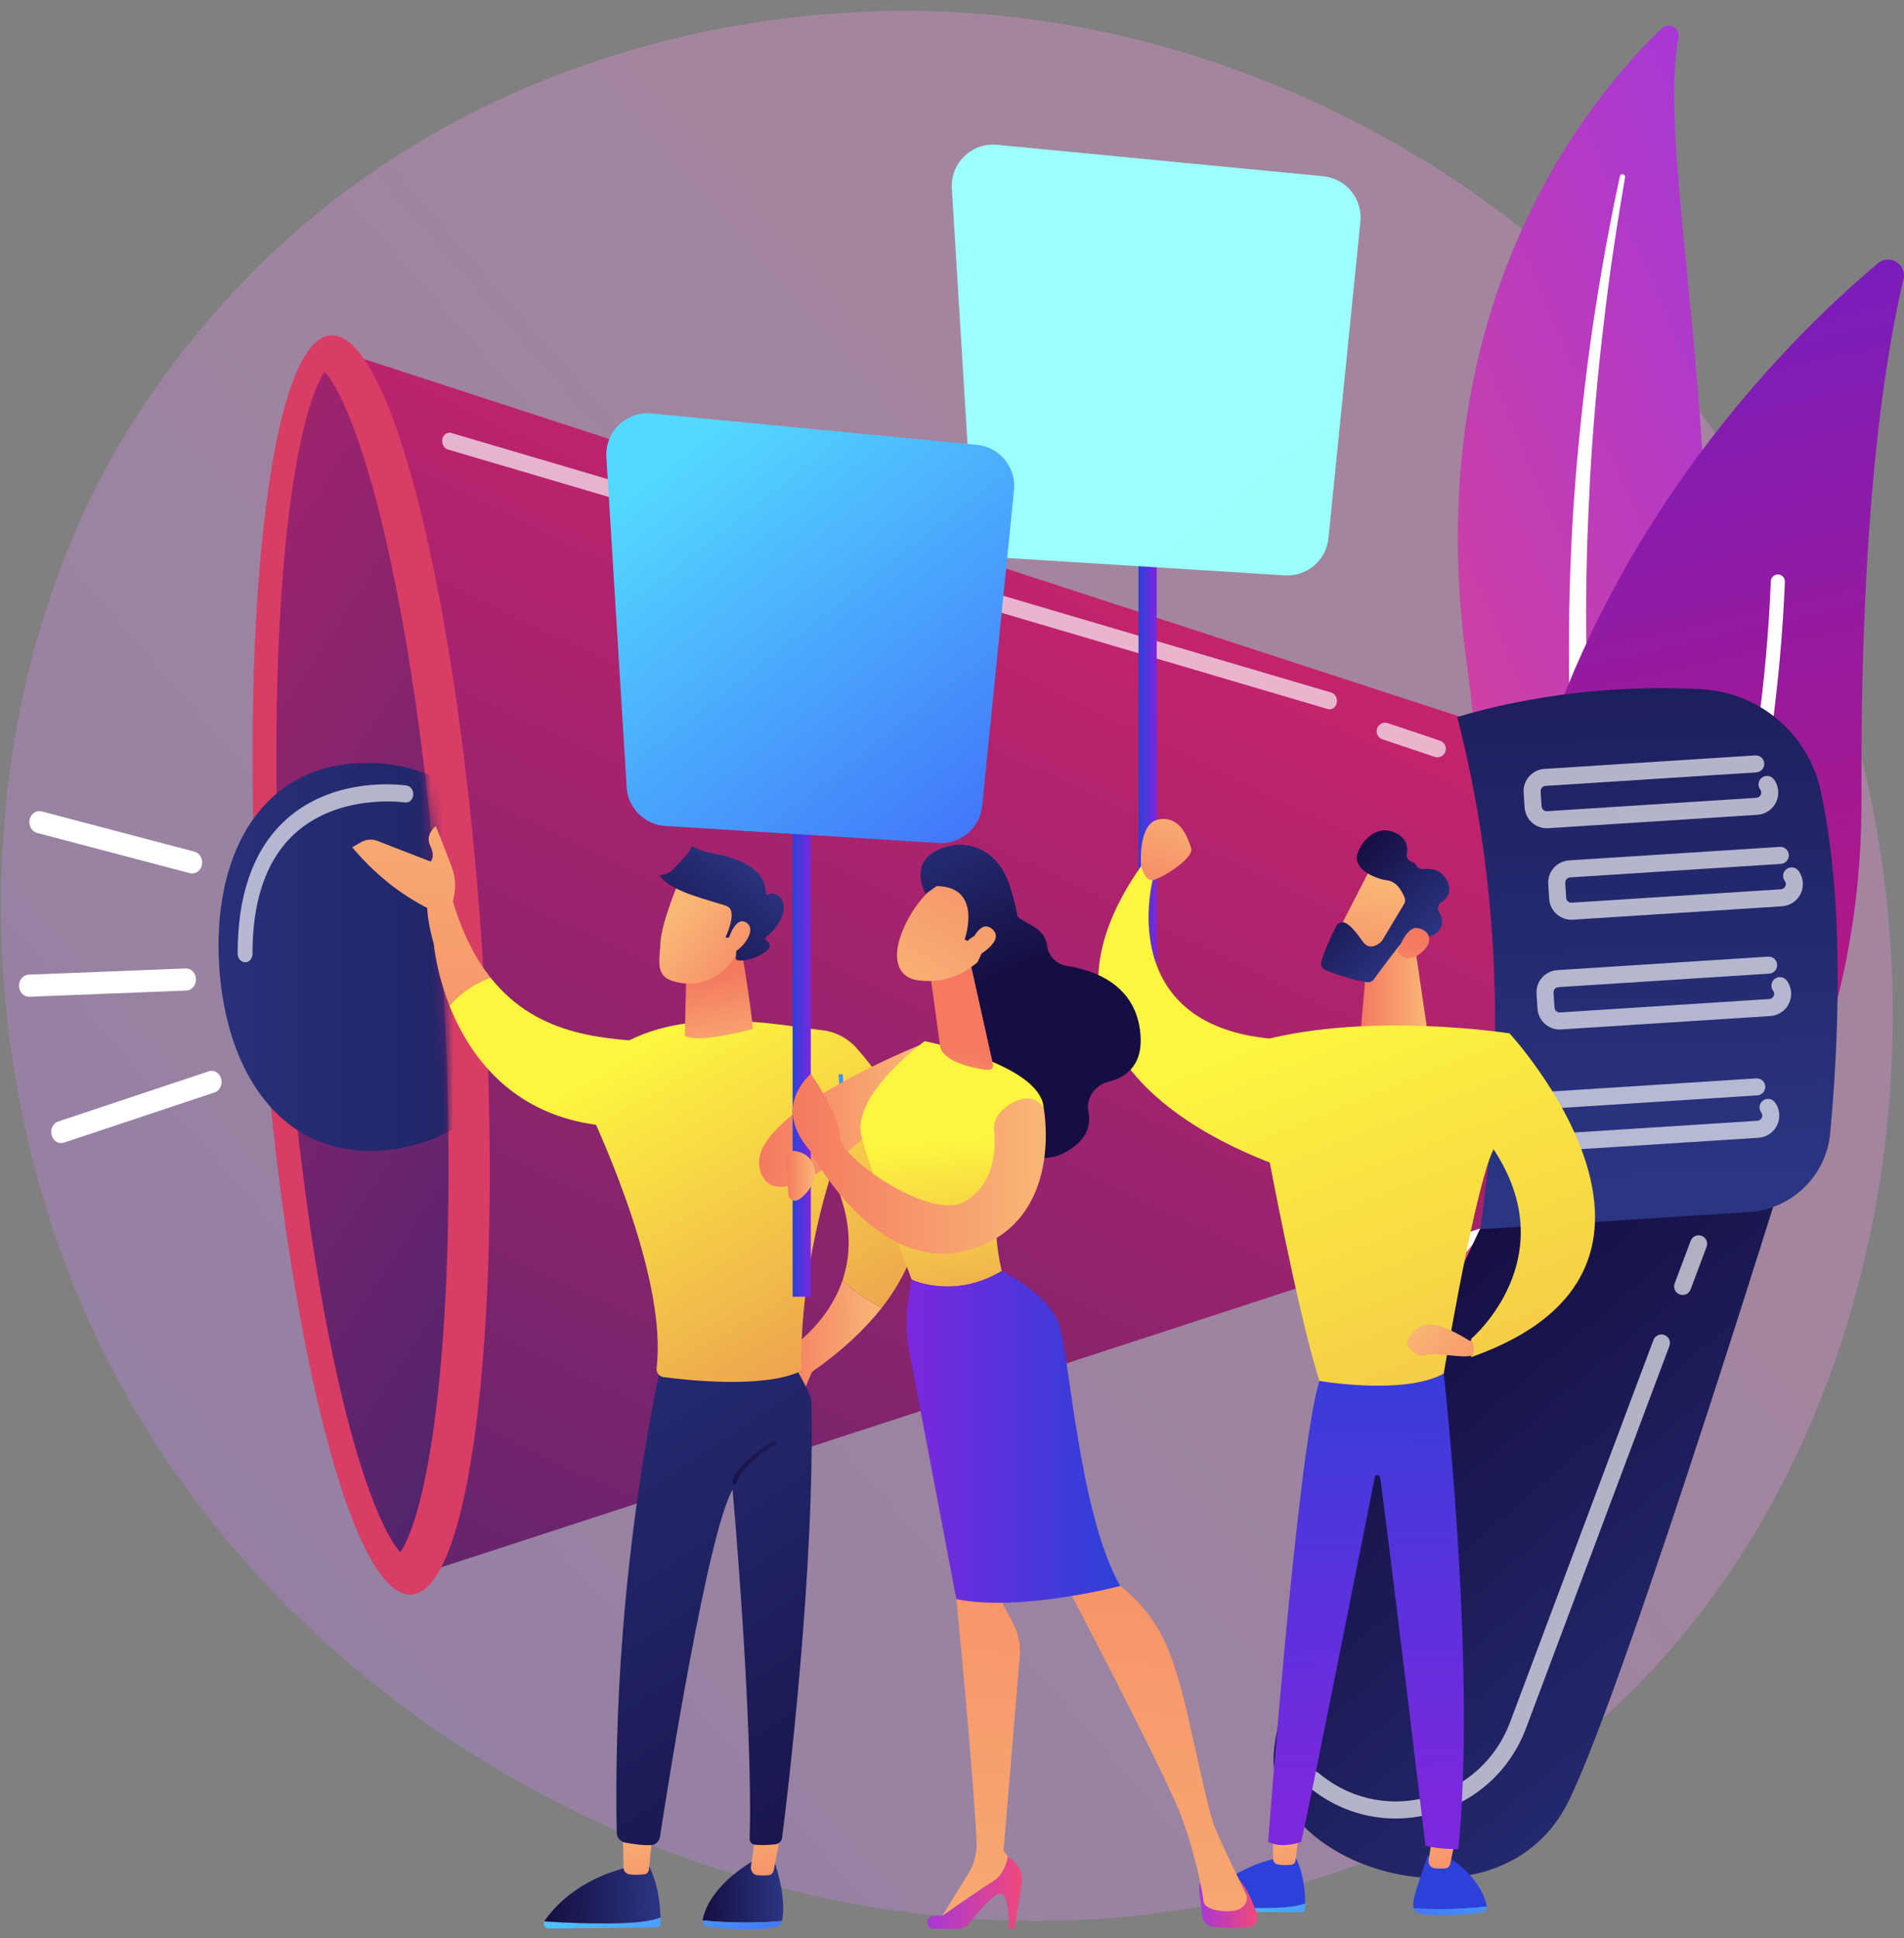 <svg xmlns="http://www.w3.org/2000/svg" width="170" height="173" viewBox="0 0 170 173" fill="none"><rect x="0" y="0" width="170" height="173" fill="#808080" stroke="none"/><path opacity="0.3" d="M7.164 116.157C23.552 154.745 67.206 176.362 105.063 170.531C111.223 169.582 128.111 166.755 143.063 153.421C171.847 127.752 178.002 76.924 154.783 41.104C137.884 15.034 107.591 0.255 78.806 0.994C72.606 1.153 48.843 2.135 27.961 19.354C24.893 21.883 18.128 27.893 12.031 37.428C-2.286 59.817 -3.516 91.01 7.164 116.157Z" fill="url(#paint0_linear_586_4288)"></path><path d="M149.867 3.345C150.031 2.489 148.987 1.933 148.359 2.536C141.975 8.663 126.675 26.97 130.881 58.625C136.159 98.341 128.033 112.942 117.817 121.906C117.817 121.906 131.933 117.589 140.683 102.768C162.166 66.377 146.952 18.562 149.867 3.345Z" fill="url(#paint1_linear_586_4288)"></path><path d="M145.093 15.82C144.334 20.256 143.663 24.705 143.156 29.172C142.626 33.635 142.23 38.112 141.975 42.596C141.738 47.08 141.584 51.567 141.621 56.055C141.638 60.542 141.848 65.024 142.075 69.523C142.276 74.02 142.504 78.55 142.269 83.117C142.039 87.675 141.261 92.278 139.665 96.603C139.266 97.68 138.846 98.755 138.367 99.795C137.906 100.843 137.399 101.872 136.874 102.891C135.814 104.924 134.617 106.89 133.279 108.759C130.594 112.49 127.343 115.809 123.752 118.627C123.374 118.924 122.827 118.858 122.53 118.48C122.239 118.109 122.297 117.575 122.657 117.275L122.66 117.273C123.514 116.562 124.359 115.843 125.169 115.089C125.58 114.718 125.973 114.33 126.374 113.95C126.76 113.554 127.162 113.174 127.535 112.767C129.055 111.165 130.461 109.459 131.734 107.657C134.295 104.07 136.333 100.081 137.865 95.952C138.608 93.879 139.197 91.754 139.62 89.591C140.042 87.428 140.298 85.229 140.428 83.013C140.69 78.58 140.501 74.095 140.333 69.596C140.17 65.096 140.037 60.573 140.09 56.051C140.111 53.791 140.172 51.531 140.274 49.273C140.318 48.144 140.384 47.016 140.449 45.888C140.523 44.761 140.605 43.634 140.695 42.508C141.065 38.005 141.572 33.515 142.22 29.048C142.89 24.583 143.677 20.138 144.635 15.731C144.663 15.605 144.787 15.525 144.913 15.553C145.035 15.579 145.114 15.698 145.093 15.82Z" fill="white"></path><path d="M138.029 123.851C138.501 125.386 140.387 125.94 141.627 124.92C148.47 119.294 166.381 101.638 166.208 71.056C166.063 45.231 168.438 31.213 169.957 24.924C170.279 23.595 168.715 22.628 167.667 23.507C156.102 33.206 120.925 68.244 138.029 123.851Z" fill="url(#paint2_linear_586_4288)"></path><path d="M140.199 123.97C140.231 123.994 140.266 124.015 140.303 124.032C140.616 124.18 140.99 124.047 141.138 123.734C141.306 123.379 157.944 87.85 159.363 51.932C159.377 51.587 159.108 51.295 158.762 51.281C158.416 51.267 158.124 51.537 158.11 51.883C156.701 87.539 140.172 122.845 140.005 123.198C139.874 123.473 139.962 123.796 140.199 123.97Z" fill="white"></path><path d="M160.887 99.481C160.887 99.481 145.304 150.138 140.039 160.806C133.927 173.189 113.354 166.866 113.713 156.808C114.072 146.749 134.891 103.934 134.891 103.934L160.887 99.481Z" fill="url(#paint3_linear_586_4288)"></path><path d="M133.655 65.052L29.709 31.137L37.782 140.426L139.149 107.378L133.655 65.052Z" fill="url(#paint4_linear_586_4288)"></path><path d="M23.18 86.777C25.169 117.815 31.24 142.691 36.74 142.339C42.239 141.986 45.085 116.539 43.096 85.501C41.107 54.463 35.036 29.587 29.537 29.94C24.037 30.292 21.191 55.739 23.18 86.777Z" fill="url(#paint5_linear_586_4288)"></path><path d="M35.738 138.544C36.57 137.434 38.271 133.247 39.279 122.64C40.253 112.388 40.304 99.169 39.423 85.418C38.542 71.667 36.803 58.562 34.529 48.519C32.175 38.127 29.954 34.192 28.986 33.197C28.154 34.307 26.453 38.494 25.445 49.101C24.471 59.353 24.42 72.572 25.301 86.323C26.183 100.074 27.921 113.179 30.196 123.222C32.549 133.614 34.77 137.549 35.738 138.544Z" fill="url(#paint6_linear_586_4288)"></path><mask id="mask0_586_4288" style="mask-type:luminance" maskUnits="userSpaceOnUse" x="13" y="33" width="28" height="106"><path d="M35.738 138.544C36.57 137.434 38.271 133.247 39.279 122.64C40.253 112.388 40.304 99.169 39.423 85.418C38.542 71.667 36.803 58.562 34.529 48.519C32.175 38.127 29.954 34.192 28.986 33.197C28.154 34.307 26.453 38.494 25.445 49.101C24.471 59.353 12.495 73.336 13.377 87.087C14.258 100.839 27.921 113.179 30.196 123.222C32.549 133.614 34.77 137.549 35.738 138.544Z" fill="white"></path></mask><g mask="url(#mask0_586_4288)"><path d="M19.573 86.27C20.185 95.819 25.154 103.273 34.008 102.705C42.861 102.138 49.543 93.937 48.931 84.388C48.319 74.839 40.645 67.558 31.792 68.126C22.938 68.693 18.961 76.721 19.573 86.27Z" fill="url(#paint7_linear_586_4288)"></path></g><path d="M151.888 61.523C146.364 61.238 138.487 61.513 130.111 64.004C133.849 78.455 134.404 93.731 132.177 109.728L156.153 108.192C159.976 107.947 163.058 104.961 163.412 101.147C164.122 93.502 164.767 80.687 162.555 70.57C161.445 65.493 157.078 61.791 151.888 61.523Z" fill="url(#paint8_linear_586_4288)"></path><path opacity="0.66" d="M138.234 73.929L156.914 72.732C157.641 72.685 158.283 72.246 158.589 71.585C158.896 70.925 158.816 70.151 158.382 69.566C158.133 69.229 157.656 69.16 157.318 69.409C156.981 69.659 156.911 70.135 157.161 70.473C157.31 70.673 157.244 70.871 157.21 70.946C157.175 71.021 157.067 71.198 156.817 71.214L138.137 72.412C137.88 72.428 137.659 72.233 137.642 71.977L137.557 70.648C137.54 70.392 137.736 70.17 137.992 70.153L156.811 68.947C157.23 68.921 157.548 68.559 157.521 68.14C157.494 67.721 157.133 67.403 156.714 67.43L137.895 68.636C136.802 68.706 135.969 69.652 136.039 70.745L136.124 72.074C136.195 73.167 137.141 73.999 138.234 73.929Z" fill="white"></path><path opacity="0.66" d="M140.43 82.095L159.11 80.898C159.837 80.852 160.479 80.412 160.785 79.752C161.091 79.091 161.013 78.318 160.579 77.733C160.328 77.395 159.852 77.325 159.515 77.575C159.177 77.825 159.107 78.302 159.357 78.639C159.506 78.839 159.441 79.037 159.406 79.112C159.371 79.187 159.263 79.365 159.013 79.38L140.333 80.578C140.076 80.594 139.855 80.399 139.838 80.143L139.753 78.814C139.737 78.558 139.932 78.336 140.188 78.319L159.007 77.113C159.426 77.087 159.744 76.725 159.717 76.306C159.69 75.887 159.329 75.569 158.91 75.596L140.091 76.802C138.998 76.872 138.165 77.818 138.235 78.911L138.321 80.24C138.391 81.333 139.337 82.165 140.43 82.095Z" fill="white"></path><path opacity="0.66" d="M118.756 63.315C119.035 63.297 119.282 63.074 119.351 62.746C119.435 62.339 119.216 61.925 118.861 61.82L40.295 38.649C39.939 38.543 39.582 38.789 39.497 39.195C39.412 39.602 39.632 40.016 39.987 40.121L118.553 63.292C118.621 63.312 118.69 63.319 118.756 63.315Z" fill="white"></path><path opacity="0.66" d="M128.382 67.597C128.682 67.578 128.954 67.382 129.055 67.08C129.189 66.682 128.974 66.251 128.576 66.118L123.914 64.552C123.516 64.417 123.084 64.633 122.951 65.031C122.817 65.428 123.032 65.86 123.43 65.993L128.092 67.559C128.188 67.592 128.287 67.603 128.382 67.597Z" fill="white"></path><path opacity="0.66" d="M139.385 91.892L158.065 90.695C158.792 90.648 159.433 90.209 159.74 89.549C160.046 88.888 159.967 88.114 159.534 87.529C159.283 87.191 158.806 87.121 158.47 87.371C158.132 87.621 158.062 88.097 158.312 88.435C158.461 88.635 158.395 88.833 158.36 88.908C158.326 88.984 158.217 89.161 157.968 89.177L139.288 90.374C139.031 90.391 138.809 90.195 138.793 89.939L138.708 88.61C138.691 88.354 138.887 88.132 139.143 88.116L157.962 86.91C158.381 86.883 158.699 86.521 158.672 86.102C158.645 85.683 158.284 85.365 157.865 85.392L139.046 86.598C137.952 86.668 137.12 87.615 137.19 88.707L137.275 90.036C137.345 91.129 138.292 91.962 139.385 91.892Z" fill="white"></path><path opacity="0.66" d="M138.325 102.759L157.006 101.562C157.733 101.515 158.374 101.075 158.681 100.415C158.987 99.754 158.908 98.981 158.474 98.396C158.224 98.058 157.748 97.988 157.411 98.238C157.073 98.488 157.003 98.964 157.253 99.302C157.401 99.502 157.336 99.7 157.301 99.775C157.266 99.851 157.158 100.028 156.909 100.044L138.228 101.241C137.972 101.258 137.75 101.062 137.734 100.807L137.649 99.477C137.632 99.221 137.827 98.999 138.083 98.983L156.903 97.777C157.322 97.75 157.64 97.388 157.613 96.969C157.586 96.551 157.224 96.233 156.806 96.259L137.986 97.465C136.893 97.535 136.061 98.482 136.131 99.575L136.216 100.904C136.286 101.996 137.232 102.829 138.325 102.759Z" fill="white"></path><path opacity="0.66" d="M125.387 162.302C126.268 162.245 127.152 162.093 128.028 161.843C131.859 160.747 134.858 157.983 136.256 154.258L149.055 120.145C149.203 119.752 149.004 119.314 148.61 119.166C148.218 119.019 147.779 119.217 147.631 119.611L134.831 153.724C133.605 156.993 130.973 159.419 127.61 160.381C124.307 161.324 120.861 160.676 118.157 158.6C118.009 158.486 117.862 158.37 117.713 158.251C117.386 157.987 116.908 158.04 116.644 158.367C116.381 158.694 116.433 159.173 116.76 159.436C116.918 159.563 117.075 159.686 117.232 159.806C119.604 161.628 122.475 162.489 125.387 162.302Z" fill="white"></path><path opacity="0.66" d="M150.284 115.593C150.573 115.574 150.839 115.39 150.947 115.101L152.375 111.295C152.523 110.902 152.323 110.463 151.93 110.316C151.538 110.168 151.098 110.368 150.951 110.761L149.523 114.567C149.376 114.96 149.575 115.398 149.969 115.546C150.072 115.585 150.179 115.599 150.284 115.593Z" fill="white"></path><path opacity="0.66" d="M21.932 85.898C22.274 85.876 22.545 85.552 22.544 85.151C22.533 80.542 23.69 77.035 25.983 74.729C29.957 70.733 36.102 71.619 36.164 71.63C36.527 71.684 36.855 71.394 36.897 70.978C36.939 70.562 36.68 70.179 36.318 70.123C36.042 70.081 29.534 69.128 25.109 73.57C22.517 76.172 21.209 80.061 21.221 85.128C21.221 85.547 21.518 85.893 21.884 85.899C21.9 85.9 21.916 85.899 21.932 85.898Z" fill="white"></path><path d="M101.65 47.672H103.278V91.952H101.65V47.672Z" fill="url(#paint9_linear_586_4288)"></path><path d="M121.464 19.782L118.612 48.042C118.413 50.017 116.688 51.482 114.707 51.358L90.255 49.83C88.395 49.713 86.913 48.23 86.799 46.37L84.985 16.828C84.846 14.561 86.766 12.707 89.026 12.925L118.144 15.734C120.181 15.931 121.669 17.746 121.464 19.782Z" fill="url(#paint10_linear_586_4288)"></path><path d="M132.739 170.181C132.74 170.132 132.736 170.082 132.724 170.031C131.977 167.07 128.923 165.553 128.923 165.553L127.454 165.668C126.61 168.278 126.065 169.552 126.201 170.264C126.205 170.284 126.211 170.303 126.216 170.323C127.428 170.431 129.922 170.502 132.739 170.181Z" fill="url(#paint11_linear_586_4288)"></path><path d="M126.216 170.323C126.281 170.561 126.457 170.746 126.682 170.794C128.406 171.156 131.145 170.864 132.296 170.714C132.549 170.681 132.735 170.446 132.739 170.181C129.922 170.502 127.428 170.431 126.216 170.323Z" fill="url(#paint12_linear_586_4288)"></path><path d="M130.132 163.267L129.489 166.363C129.442 166.59 129.268 166.76 129.057 166.78C128.798 166.804 128.43 166.818 128.06 166.764C127.728 166.715 127.497 166.378 127.556 166.016L128.003 163.267H130.132Z" fill="url(#paint13_linear_586_4288)"></path><path d="M113.735 170.298C115.304 170.254 116.115 170.069 116.535 169.897C116.536 170.053 116.535 170.212 116.53 170.377C116.524 170.552 116.394 170.693 116.234 170.692L107.62 170.636C107.346 170.634 107.185 170.315 107.304 170.063C108.433 170.157 111.31 170.365 113.735 170.298Z" fill="url(#paint14_linear_586_4288)"></path><path d="M107.304 170.064C107.315 170.042 107.324 170.019 107.338 169.999C108.099 168.936 110.036 166.819 113.865 165.901L115.701 165.843C115.701 165.843 116.519 167.265 116.535 169.898C116.115 170.069 115.304 170.254 113.735 170.298C111.31 170.366 108.434 170.157 107.304 170.064Z" fill="url(#paint15_linear_586_4288)"></path><path d="M116.042 163.06C116.022 163.197 115.77 165.278 115.673 166.085C115.649 166.276 115.511 166.424 115.335 166.446C115.023 166.483 114.517 166.517 114.074 166.426C113.835 166.377 113.662 166.148 113.662 165.881V162.615L116.042 163.06Z" fill="url(#paint16_linear_586_4288)"></path><path d="M128.905 122.613C128.905 122.613 131.844 148.736 130.211 165.064C130.211 165.064 128.252 165.064 127.273 164.737C127.273 164.737 124.219 139.195 123.231 131.886C123.193 131.61 122.8 131.598 122.746 131.871C121.527 138.02 116.739 162.133 116.17 164.411C116.17 164.411 114.537 165.064 113.231 164.411C113.231 164.411 115.843 129.47 117.803 123.266L128.905 122.613Z" fill="url(#paint17_linear_586_4288)"></path><path d="M126.163 83.321L127.399 91.681C127.399 91.681 123.946 93.267 121.527 91.613L122.048 85.713L126.163 83.321Z" fill="url(#paint18_linear_586_4288)"></path><path d="M122.552 77.178C122.468 77.257 119.027 84.015 119.027 84.015L122.928 85.898L127.141 79.977C127.141 79.977 123.95 75.862 122.552 77.178Z" fill="url(#paint19_linear_586_4288)"></path><path d="M125.415 80.141C125.485 80.321 125.468 80.522 125.368 80.688L123.423 83.931C123.393 83.98 123.358 84.024 123.316 84.063C123.085 84.279 122.292 84.906 121.68 84.052C121.158 83.325 120.668 82.663 120.143 82.391C119.837 82.231 119.459 82.358 119.304 82.667C118.983 83.302 118.363 84.597 117.972 85.825C117.875 86.133 118.034 86.463 118.333 86.584C119.123 86.904 120.684 87.483 122.069 87.674C122.296 87.706 122.522 87.61 122.657 87.424C123.253 86.608 124.933 84.326 125.506 83.755C126.039 83.225 127.022 83.425 127.464 83.552C127.633 83.6 127.812 83.577 127.961 83.487C128.411 83.216 129.195 82.542 128.478 81.401C128.299 81.117 128.39 80.739 128.67 80.555C129.172 80.225 129.716 79.605 129.198 78.602C128.673 77.587 127.735 77.495 127.096 77.573C126.814 77.608 126.527 77.46 126.418 77.196C126.37 77.079 126.275 76.98 126.097 76.944C125.763 76.876 125.543 76.57 125.609 76.234C125.721 75.66 125.636 74.913 124.719 74.409C123.036 73.483 121.562 74.991 121.187 76.264C120.812 77.537 122.694 78.436 123.877 78.586C124.747 78.696 125.223 79.645 125.415 80.141Z" fill="url(#paint20_linear_586_4288)"></path><path d="M124.775 84.946C124.775 84.946 125.523 82.756 126.481 82.837C127.439 82.917 128.193 83.871 127.006 84.944C125.529 86.278 124.775 84.946 124.775 84.946Z" fill="url(#paint21_linear_586_4288)"></path><path d="M134.783 92.244C134.783 92.244 122.374 90.285 112.578 92.897L113.231 103.02C113.231 103.02 115.843 117.061 117.803 123.266C117.803 123.266 125.313 124.572 128.905 122.613C128.905 122.613 131.844 104.979 133.477 102.367C133.477 102.367 135.11 95.509 134.783 92.244Z" fill="url(#paint22_linear_586_4288)"></path><path d="M134.783 92.244C134.783 92.244 154.049 113.143 131.354 121.143V119.51C131.354 119.51 139.844 112.326 133.314 102.53C133.314 102.53 134.13 93.223 134.783 92.244Z" fill="url(#paint23_linear_586_4288)"></path><path d="M116.246 104.746C116.246 104.746 87.9 97.031 101.975 77.188L102.927 78.536C102.927 78.536 99.468 91.444 113.516 92.721C113.516 92.721 116.372 102.636 116.246 104.746Z" fill="url(#paint24_linear_586_4288)"></path><path d="M101.879 77.29C101.879 77.29 101.56 73.459 103.475 73.139C105.391 72.82 106.029 74.736 106.348 75.694C106.668 76.651 103.475 78.567 102.837 78.567C102.198 78.567 101.879 77.29 101.879 77.29Z" fill="url(#paint25_linear_586_4288)"></path><path d="M131.191 119.673C131.191 119.673 128.252 117.714 126.946 118.367C125.64 119.02 125.64 120 125.64 120C125.64 120 126.293 121.306 127.273 120.979C128.252 120.653 130.538 121.306 131.518 120.979C131.518 120.979 131.844 119.673 131.191 119.673Z" fill="url(#paint26_linear_586_4288)"></path><path d="M75.23 114.267C76.232 115.303 77.698 116.188 78.728 116.739C77.234 118.648 75.201 120.569 72.499 122.46L71.745 124.227L69.192 121.266C69.192 121.266 73.65 118.957 75.23 114.267Z" fill="url(#paint27_linear_586_4288)"></path><path d="M62.742 171.422C62.74 171.369 62.743 171.314 62.756 171.259C63.515 168.03 67.51 165.961 67.51 165.961L69.108 166.061C70.071 168.881 69.981 170.622 69.846 171.398C69.842 171.42 69.836 171.441 69.831 171.462C68.516 171.601 65.808 171.721 62.742 171.422Z" fill="url(#paint28_linear_586_4288)"></path><path d="M69.831 171.462C69.764 171.722 69.576 171.926 69.332 171.982C67.466 172.406 64.485 172.137 63.233 171.993C62.957 171.962 62.751 171.71 62.742 171.422C65.808 171.721 68.516 171.601 69.831 171.462Z" fill="url(#paint29_linear_586_4288)"></path><path d="M69.711 163.674L69.087 166.938C69.041 167.177 68.861 167.359 68.64 167.383C68.369 167.413 67.982 167.434 67.592 167.383C67.243 167.338 66.994 166.987 67.05 166.606L67.473 163.71L69.711 163.674Z" fill="url(#paint30_linear_586_4288)"></path><path d="M55.833 171.654C57.595 171.577 58.503 171.354 58.971 171.154C58.975 171.329 58.977 171.508 58.974 171.693C58.971 171.89 58.828 172.05 58.648 172.052L48.971 172.145C48.662 172.148 48.475 171.793 48.605 171.508C49.875 171.592 53.11 171.775 55.833 171.654Z" fill="url(#paint31_linear_586_4288)"></path><path d="M48.605 171.508C48.616 171.483 48.626 171.458 48.642 171.435C49.477 170.227 51.615 167.814 55.9 166.714L57.962 166.615C57.962 166.615 58.906 168.197 58.971 171.155C58.503 171.355 57.595 171.577 55.833 171.655C53.11 171.775 49.875 171.593 48.605 171.508Z" fill="url(#paint32_linear_586_4288)"></path><path d="M58.294 163.482C58.273 163.636 58.028 165.978 57.933 166.886C57.911 167.102 57.758 167.271 57.561 167.298C57.211 167.345 56.643 167.393 56.144 167.299C55.874 167.248 55.676 166.994 55.671 166.694L55.612 163.025L58.294 163.482Z" fill="url(#paint33_linear_586_4288)"></path><path d="M59.262 120.8C59.262 120.8 54.59 139.791 55.064 163.588C55.072 164.022 55.383 164.392 55.809 164.474C56.437 164.596 57.359 164.738 58.12 164.704C58.526 164.686 58.861 164.379 58.923 163.977C59.555 159.874 63.188 136.758 65.409 132.979C65.409 132.979 67.241 153.486 66.933 164.145C66.925 164.41 67.123 164.636 67.386 164.663C67.787 164.702 68.426 164.727 69.238 164.628C69.546 164.59 69.792 164.353 69.831 164.044C70.272 160.573 72.801 139.914 72.44 125.067C72.42 124.23 70.153 120.625 70.153 120.625L59.262 120.8Z" fill="url(#paint34_linear_586_4288)"></path><path d="M51.973 98.024C52.764 96.999 53.454 95.902 54.028 94.775C54.829 93.2 54.111 95.784 54.308 94.017C60.426 89.451 69.783 91.562 73.396 91.958C74.581 92.088 75.671 92.653 76.465 93.542C79.612 97.068 86.549 106.747 78.728 116.739C77.698 116.189 76.232 115.303 75.23 114.267C76.072 111.764 76.094 108.583 74.18 104.713C74.122 105.023 74.049 105.33 73.959 105.633C71.539 113.753 71.511 120.477 71.542 122.027C71.546 122.237 71.423 122.429 71.229 122.51C67.894 123.909 61.421 123.213 59.247 122.924C58.849 122.871 58.575 122.506 58.624 122.106C59.564 114.378 53.897 101.781 52.403 98.627C52.296 98.4 52.149 98.197 51.973 98.024Z" fill="url(#paint35_linear_586_4288)"></path><path d="M74.509 104.103C75.802 100.379 75.24 95.917 75.234 95.872L74.862 95.921C74.868 95.965 75.418 100.341 74.155 103.979L74.509 104.103Z" fill="url(#paint36_linear_586_4288)"></path><path d="M65.584 132.494C65.668 132.493 65.743 132.435 65.763 132.35C66.15 130.752 69.212 128.953 69.243 128.935C69.333 128.883 69.363 128.768 69.311 128.679C69.259 128.589 69.144 128.559 69.054 128.611C68.923 128.688 65.823 130.509 65.399 132.262C65.374 132.363 65.436 132.464 65.537 132.489C65.553 132.492 65.569 132.494 65.584 132.494Z" fill="url(#paint37_linear_586_4288)"></path><path d="M43.784 87.248C48.175 92.802 54.526 92.698 58.839 93.068C64.535 93.556 65.907 97.201 65.907 97.201L56.165 100.595C46.338 100.626 42.012 94.52 40.133 89.766C41.288 88.429 42.642 87.674 43.784 87.248Z" fill="url(#paint38_linear_586_4288)"></path><path d="M39.459 77.471L40.299 79.97C41.172 83.111 42.378 85.469 43.784 87.248C42.642 87.674 41.288 88.429 40.133 89.766C38.937 86.74 38.733 84.26 38.733 84.26C37.039 78.375 39.459 77.471 39.459 77.471Z" fill="url(#paint39_linear_586_4288)"></path><path d="M32.231 75.181C32.681 74.92 33.225 74.878 33.71 75.066L38.445 76.905C38.445 76.905 38.91 76.513 38.412 75.484C37.915 74.455 38.914 73.753 38.914 73.753C38.914 73.753 39.523 75.235 40.358 77.463C40.837 78.738 40.608 79.983 40.325 80.816L38.349 81.151C35.633 79.801 33.374 77.914 31.448 75.635L32.231 75.181Z" fill="url(#paint40_linear_586_4288)"></path><path d="M66.092 84.028C66.092 84.028 67.089 89.98 67.223 91.851C67.223 91.851 62.405 93.181 61.148 92.468L61.305 85.268L66.092 84.028Z" fill="url(#paint41_linear_586_4288)"></path><path d="M60.678 78.542C60.678 78.542 59.077 82.221 58.969 84.152C58.862 86.083 58.446 87.336 60.678 87.724C62.911 88.113 64.792 87.001 65.811 85.078C65.811 85.078 67.407 82.114 67.049 80.9C66.691 79.686 60.678 78.542 60.678 78.542Z" fill="url(#paint42_linear_586_4288)"></path><path d="M69.584 80.033C69.149 79.667 68.823 79.726 68.62 79.85C68.517 79.912 68.388 79.846 68.385 79.725C68.341 77.821 66.519 76.706 63.765 76.198C62.857 76.03 62.217 75.788 61.764 75.534C61.676 75.782 61.543 76.02 61.367 76.233C61.234 76.393 61.094 76.549 60.95 76.702C60.662 77.018 60.366 77.327 60.063 77.631C59.744 77.95 59.335 78.099 58.916 78.119C58.933 78.149 58.946 78.18 58.964 78.209C59.837 79.645 63.885 80.471 64.907 80.89C65.928 81.309 64.766 83.694 64.766 83.694H65.649C65.737 83.694 65.806 83.768 65.801 83.855L65.697 85.542C65.692 85.616 65.74 85.681 65.811 85.699C66.077 85.767 66.779 85.836 67.967 85.201C69.128 84.581 68.68 84.115 68.38 83.919C68.294 83.864 68.294 83.741 68.373 83.676C70.031 82.319 70.34 80.669 69.584 80.033Z" fill="url(#paint43_linear_586_4288)"></path><path d="M64.979 84.047C64.979 84.047 65.59 81.697 66.643 82.356C67.697 83.015 66.097 84.989 65.249 85.077L64.979 84.047Z" fill="url(#paint44_linear_586_4288)"></path><path d="M82.072 93.313C82.072 93.313 66.545 99.51 67.845 104.382C69.144 109.255 77.59 101.134 77.59 101.134L82.072 93.313Z" fill="url(#paint45_linear_586_4288)"></path><path d="M70.768 71.574H72.392V115.751H70.768V71.574Z" fill="url(#paint46_linear_586_4288)"></path><path d="M90.536 43.748L87.691 71.943C87.492 73.913 85.771 75.374 83.794 75.251L59.399 73.726C57.544 73.61 56.065 72.13 55.951 70.274L54.141 40.8C54.002 38.539 55.918 36.689 58.173 36.907L87.224 39.71C89.256 39.906 90.741 41.716 90.536 43.748Z" fill="url(#paint47_linear_586_4288)"></path><path d="M88.192 79.319C88.192 79.319 90.269 80.329 90.65 81.489C90.957 82.42 93.252 82.54 93.479 84.37C93.596 85.315 94.296 86.072 95.237 86.217C97.582 86.576 101.195 87.793 101.773 91.864C102.214 94.972 100.63 96.15 98.968 96.558C97.747 96.857 96.936 98.045 97.183 99.277C97.419 100.46 97.066 101.826 95.018 102.907C90.428 105.329 85.844 97.169 85.844 97.169L84.904 82.921L88.192 79.319Z" fill="url(#paint48_linear_586_4288)"></path><path d="M107.06 168.657L107.357 171.099C107.413 171.562 107.778 171.929 108.242 171.982C109.024 172.071 110.28 172.163 111.509 172.033C112.049 171.976 112.399 171.43 112.235 170.913C111.935 169.97 111.387 168.555 110.597 167.722H107.888C107.387 167.722 106.999 168.16 107.06 168.657Z" fill="url(#paint49_linear_586_4288)"></path><path d="M85.844 140.054L85.387 142.743C85.387 142.743 86.918 158.251 87.191 164.455C87.233 165.427 86.982 166.388 86.471 167.217L83.809 171.54L90.575 167.548L90.71 166.722L89.602 165.199L91.053 147.826C91.138 146.806 90.927 145.782 90.446 144.878L89.047 142.249L85.844 140.054Z" fill="url(#paint50_linear_586_4288)"></path><path d="M83.363 172.166H85.522C85.926 172.166 86.307 171.981 86.554 171.661C87.227 170.786 88.622 169.08 89.288 169.035C90.186 168.975 90.071 172.166 90.071 172.166H90.574L91.212 168.201C91.372 167.203 90.876 166.215 89.98 165.747C89.98 165.747 89.775 167.265 88.662 167.936C87.549 168.607 84.134 171.011 84.134 171.011C84.134 171.011 83.716 170.951 83.257 171.034C82.575 171.158 82.671 172.166 83.363 172.166Z" fill="url(#paint51_linear_586_4288)"></path><path d="M95.111 141.331C95.111 141.331 104.08 158.344 105.506 162.229C106.932 166.113 107.431 169.354 107.451 169.661C107.48 170.14 108.077 170.6 109.721 170.6C110.569 170.6 110.985 170.26 111.188 169.931C111.362 169.65 111.371 169.299 111.224 169.003C110.706 167.953 109.059 164.597 108.449 163.075C107.721 161.258 106.155 153.023 105.296 150.16C104.437 147.297 103.467 144.191 99.726 141.33C99.726 141.33 97.159 138.816 95.111 141.331Z" fill="url(#paint52_linear_586_4288)"></path><path d="M89.445 113.452C87.132 103.648 93.182 98.86 93.182 98.86C92.857 94.962 82.556 92.938 82.556 92.938C82.556 92.938 76.126 97.639 76.889 101.318C77.336 103.475 81.409 114.235 81.409 114.235C81.409 114.235 85.174 116.017 89.445 113.452Z" fill="url(#paint53_linear_586_4288)"></path><path d="M94.575 118.306C93.634 115.47 89.445 113.453 89.445 113.453C85.175 116.018 81.409 114.235 81.409 114.235C81.409 114.235 80.564 117.463 81.147 120.463C81.73 123.463 85.387 142.743 85.387 142.743C91.149 143.91 100.011 141.568 100.011 141.568C96.341 135.052 95.517 121.143 94.575 118.306Z" fill="url(#paint54_linear_586_4288)"></path><path d="M86.76 86.459L88.641 94.909C88.821 95.653 88.142 95.531 87.39 95.389C86.158 95.157 84.57 94.679 84.039 93.72C83.985 93.622 83.958 93.512 83.942 93.401L83.134 87.542C83.07 87.078 83.322 86.626 83.75 86.436L85.31 85.745C85.91 85.478 86.605 85.821 86.76 86.459Z" fill="url(#paint55_linear_586_4288)"></path><path d="M84.552 78.414C84.552 78.414 82.325 79.355 80.81 82.574C79.295 85.794 80.426 87.28 81.847 87.484C83.268 87.688 85.393 87.657 87.641 85.577C89.888 83.498 87.448 77.299 84.552 78.414Z" fill="url(#paint56_linear_586_4288)"></path><path d="M86.13 83.859C86.13 83.859 87.811 79.149 83.635 79.093L82.652 79.78C82.652 79.78 81.12 77.168 83.635 75.922C86.15 74.675 89.093 75.705 90.163 79.093C91.233 82.481 91.416 84.749 89.635 86.37C87.855 87.991 87.121 86.153 87.121 86.153C87.121 86.153 88.091 84.637 87.696 83.826C87.301 83.015 86.391 83.993 86.391 83.993L86.13 83.859Z" fill="url(#paint57_linear_586_4288)"></path><path d="M86.598 84.383C86.598 84.383 87.448 81.957 88.582 82.923C89.715 83.889 87.66 85.164 86.856 85.577L86.598 84.383Z" fill="url(#paint58_linear_586_4288)"></path><path d="M93.181 98.859C93.181 98.859 95.13 108.929 86.685 111.528C78.239 114.127 72.344 102.721 72.344 102.721C72.344 102.721 70.768 101.133 70.768 99.184C70.768 97.235 72.392 95.853 72.392 95.853C72.392 95.853 74.991 99.509 74.991 101.458C74.991 103.407 83.112 108.929 86.035 107.305C88.876 105.727 88.917 102.496 88.76 100.979C88.699 100.383 88.88 99.788 89.275 99.337C90.149 98.337 92.06 97.29 93.181 98.859Z" fill="url(#paint59_linear_586_4288)"></path><path d="M70.153 103.242L70.396 106.644C70.426 107.061 70.876 107.315 71.243 107.116C71.579 106.934 71.986 106.588 72.392 105.939C73.287 104.51 72.539 102.75 70.651 102.722C70.365 102.718 70.133 102.957 70.153 103.242Z" fill="url(#paint60_linear_586_4288)"></path><path d="M16.957 77.945C17.434 78.07 17.913 77.743 18.026 77.213L18.027 77.211C18.14 76.681 17.845 76.15 17.368 76.024L3.716 72.426C3.239 72.301 2.76 72.628 2.647 73.157L2.646 73.16C2.533 73.69 2.828 74.221 3.305 74.347L16.957 77.945Z" fill="white"></path><path d="M16.643 88.419C17.133 88.4 17.516 87.944 17.498 87.4L17.498 87.397C17.481 86.853 17.07 86.427 16.579 86.447L2.557 87.001C2.066 87.02 1.683 87.477 1.701 88.02L1.701 88.023C1.718 88.567 2.13 88.992 2.62 88.973L16.643 88.419Z" fill="white"></path><path d="M19.155 97.519C19.625 97.362 19.891 96.813 19.75 96.292L19.75 96.289C19.609 95.768 19.114 95.472 18.644 95.628L5.204 100.103C4.734 100.26 4.468 100.809 4.609 101.331L4.609 101.333C4.75 101.854 5.245 102.15 5.715 101.994L19.155 97.519Z" fill="white"></path><defs><linearGradient id="paint0_linear_586_4288" x1="-14.386" y1="173.78" x2="112.417" y2="62.828" gradientUnits="userSpaceOnUse"><stop stop-color="#B37CFF"></stop><stop offset="1" stop-color="#F895E7"></stop></linearGradient><linearGradient id="paint1_linear_586_4288" x1="168.678" y1="47.056" x2="98.634" y2="76.93" gradientUnits="userSpaceOnUse"><stop stop-color="#A737D5"></stop><stop offset="1" stop-color="#EF497A"></stop></linearGradient><linearGradient id="paint2_linear_586_4288" x1="164.375" y1="119.947" x2="143.479" y2="28.892" gradientUnits="userSpaceOnUse"><stop stop-color="#CE1567"></stop><stop offset="1" stop-color="#7A1DBC"></stop></linearGradient><linearGradient id="paint3_linear_586_4288" x1="169.109" y1="167.106" x2="124.61" y2="114.768" gradientUnits="userSpaceOnUse"><stop stop-color="#2B3582"></stop><stop offset="1" stop-color="#150E42"></stop></linearGradient><linearGradient id="paint4_linear_586_4288" x1="97.656" y1="41.705" x2="35.763" y2="170.633" gradientUnits="userSpaceOnUse"><stop stop-color="#CB236D"></stop><stop offset="1" stop-color="#4C246D"></stop></linearGradient><linearGradient id="paint5_linear_586_4288" x1="-138.761" y1="20.056" x2="-38.643" y2="58.544" gradientUnits="userSpaceOnUse"><stop stop-color="#FDF53F"></stop><stop offset="1" stop-color="#D93C65"></stop></linearGradient><linearGradient id="paint6_linear_586_4288" x1="-24.784" y1="48.145" x2="63.265" y2="106.271" gradientUnits="userSpaceOnUse"><stop stop-color="#CB236D"></stop><stop offset="1" stop-color="#4C246D"></stop></linearGradient><linearGradient id="paint7_linear_586_4288" x1="10.932" y1="85.563" x2="81.93" y2="85.086" gradientUnits="userSpaceOnUse"><stop stop-color="#2B3582"></stop><stop offset="1" stop-color="#150E42"></stop></linearGradient><linearGradient id="paint8_linear_586_4288" x1="147.841" y1="105.6" x2="146.001" y2="29.953" gradientUnits="userSpaceOnUse"><stop stop-color="#2B3582"></stop><stop offset="1" stop-color="#150E42"></stop></linearGradient><linearGradient id="paint9_linear_586_4288" x1="103.278" y1="69.812" x2="101.65" y2="69.812" gradientUnits="userSpaceOnUse"><stop stop-color="#7C27DD"></stop><stop offset="1" stop-color="#2B41D9"></stop></linearGradient><linearGradient id="paint10_linear_586_4288" x1="91.481" y1="16.633" x2="132.83" y2="69.377" gradientUnits="userSpaceOnUse"><stop stop-color="#9CFFFB"></stop><stop offset="1" stop-color="#9BFFFA"></stop></linearGradient><linearGradient id="paint11_linear_586_4288" x1="128.797" y1="189.963" x2="129.187" y2="178.254" gradientUnits="userSpaceOnUse"><stop stop-color="#7C27DD"></stop><stop offset="1" stop-color="#2B41D9"></stop></linearGradient><linearGradient id="paint12_linear_586_4288" x1="142.708" y1="159.997" x2="118.585" y2="178.939" gradientUnits="userSpaceOnUse"><stop stop-color="#53D8FF"></stop><stop offset="1" stop-color="#3840F7"></stop></linearGradient><linearGradient id="paint13_linear_586_4288" x1="128.332" y1="160.287" x2="129.641" y2="171.715" gradientUnits="userSpaceOnUse"><stop stop-color="#F9B776"></stop><stop offset="1" stop-color="#F47960"></stop></linearGradient><linearGradient id="paint14_linear_586_4288" x1="106.102" y1="165.619" x2="129.43" y2="183.937" gradientUnits="userSpaceOnUse"><stop stop-color="#53D8FF"></stop><stop offset="1" stop-color="#3840F7"></stop></linearGradient><linearGradient id="paint15_linear_586_4288" x1="112.829" y1="197.204" x2="112.439" y2="185.495" gradientUnits="userSpaceOnUse"><stop stop-color="#7C27DD"></stop><stop offset="1" stop-color="#2B41D9"></stop></linearGradient><linearGradient id="paint16_linear_586_4288" x1="114.538" y1="161.75" x2="115.763" y2="172.44" gradientUnits="userSpaceOnUse"><stop stop-color="#F9B776"></stop><stop offset="1" stop-color="#F47960"></stop></linearGradient><linearGradient id="paint17_linear_586_4288" x1="122.1" y1="161.408" x2="120.631" y2="115.367" gradientUnits="userSpaceOnUse"><stop stop-color="#7C27DD"></stop><stop offset="1" stop-color="#2B41D9"></stop></linearGradient><linearGradient id="paint18_linear_586_4288" x1="127.399" y1="87.844" x2="121.527" y2="87.844" gradientUnits="userSpaceOnUse"><stop stop-color="#F9B776"></stop><stop offset="1" stop-color="#F47960"></stop></linearGradient><linearGradient id="paint19_linear_586_4288" x1="123.686" y1="78.456" x2="121.268" y2="92.68" gradientUnits="userSpaceOnUse"><stop stop-color="#F9B776"></stop><stop offset="1" stop-color="#F47960"></stop></linearGradient><linearGradient id="paint20_linear_586_4288" x1="126.227" y1="85.189" x2="119.104" y2="77.621" gradientUnits="userSpaceOnUse"><stop stop-color="#2B3582"></stop><stop offset="1" stop-color="#150E42"></stop></linearGradient><linearGradient id="paint21_linear_586_4288" x1="125.783" y1="93.982" x2="126.213" y2="83.993" gradientUnits="userSpaceOnUse"><stop stop-color="#F9B776"></stop><stop offset="1" stop-color="#F47960"></stop></linearGradient><linearGradient id="paint22_linear_586_4288" x1="119.395" y1="90.385" x2="176.299" y2="233.675" gradientUnits="userSpaceOnUse"><stop stop-color="#FDF53F"></stop><stop offset="1" stop-color="#D93C65"></stop></linearGradient><linearGradient id="paint23_linear_586_4288" x1="126.609" y1="87.52" x2="183.513" y2="230.81" gradientUnits="userSpaceOnUse"><stop stop-color="#FDF53F"></stop><stop offset="1" stop-color="#D93C65"></stop></linearGradient><linearGradient id="paint24_linear_586_4288" x1="107.324" y1="95.179" x2="164.228" y2="238.468" gradientUnits="userSpaceOnUse"><stop stop-color="#FDF53F"></stop><stop offset="1" stop-color="#D93C65"></stop></linearGradient><linearGradient id="paint25_linear_586_4288" x1="105.465" y1="71.265" x2="102.112" y2="82.279" gradientUnits="userSpaceOnUse"><stop stop-color="#F9B776"></stop><stop offset="1" stop-color="#F47960"></stop></linearGradient><linearGradient id="paint26_linear_586_4288" x1="125.97" y1="117.807" x2="136.419" y2="126.732" gradientUnits="userSpaceOnUse"><stop stop-color="#F9B776"></stop><stop offset="1" stop-color="#F47960"></stop></linearGradient><linearGradient id="paint27_linear_586_4288" x1="78.767" y1="119.162" x2="69.16" y2="119.317" gradientUnits="userSpaceOnUse"><stop stop-color="#F9B776"></stop><stop offset="1" stop-color="#F47960"></stop></linearGradient><linearGradient id="paint28_linear_586_4288" x1="69.904" y1="168.741" x2="62.701" y2="168.857" gradientUnits="userSpaceOnUse"><stop stop-color="#2B3582"></stop><stop offset="1" stop-color="#150E42"></stop></linearGradient><linearGradient id="paint29_linear_586_4288" x1="51.734" y1="160.534" x2="78.271" y2="180.689" gradientUnits="userSpaceOnUse"><stop stop-color="#53D8FF"></stop><stop offset="1" stop-color="#3840F7"></stop></linearGradient><linearGradient id="paint30_linear_586_4288" x1="67.768" y1="160.573" x2="69.338" y2="172.559" gradientUnits="userSpaceOnUse"><stop stop-color="#F9B776"></stop><stop offset="1" stop-color="#F47960"></stop></linearGradient><linearGradient id="paint31_linear_586_4288" x1="47.174" y1="166.537" x2="73.711" y2="186.692" gradientUnits="userSpaceOnUse"><stop stop-color="#53D8FF"></stop><stop offset="1" stop-color="#3840F7"></stop></linearGradient><linearGradient id="paint32_linear_586_4288" x1="58.938" y1="169.11" x2="48.569" y2="169.277" gradientUnits="userSpaceOnUse"><stop stop-color="#2B3582"></stop><stop offset="1" stop-color="#150E42"></stop></linearGradient><linearGradient id="paint33_linear_586_4288" x1="56.581" y1="162.038" x2="58.15" y2="174.024" gradientUnits="userSpaceOnUse"><stop stop-color="#F9B776"></stop><stop offset="1" stop-color="#F47960"></stop></linearGradient><linearGradient id="paint34_linear_586_4288" x1="39.348" y1="107.387" x2="84.456" y2="174.969" gradientUnits="userSpaceOnUse"><stop stop-color="#2B3582"></stop><stop offset="1" stop-color="#150E42"></stop></linearGradient><linearGradient id="paint35_linear_586_4288" x1="59.139" y1="92.738" x2="95.571" y2="156.234" gradientUnits="userSpaceOnUse"><stop stop-color="#FDF53F"></stop><stop offset="1" stop-color="#D93C65"></stop></linearGradient><linearGradient id="paint36_linear_586_4288" x1="67.986" y1="88.06" x2="79.183" y2="107.866" gradientUnits="userSpaceOnUse"><stop stop-color="#53D8FF"></stop><stop offset="1" stop-color="#3840F7"></stop></linearGradient><linearGradient id="paint37_linear_586_4288" x1="64.324" y1="125.326" x2="68.12" y2="131.834" gradientUnits="userSpaceOnUse"><stop stop-color="#2B3582"></stop><stop offset="1" stop-color="#150E42"></stop></linearGradient><linearGradient id="paint38_linear_586_4288" x1="54.13" y1="95.611" x2="90.562" y2="159.107" gradientUnits="userSpaceOnUse"><stop stop-color="#FDF53F"></stop><stop offset="1" stop-color="#D93C65"></stop></linearGradient><linearGradient id="paint39_linear_586_4288" x1="42.774" y1="63.53" x2="38.106" y2="115.535" gradientUnits="userSpaceOnUse"><stop stop-color="#F9B776"></stop><stop offset="1" stop-color="#F47960"></stop></linearGradient><linearGradient id="paint40_linear_586_4288" x1="37.334" y1="63.042" x2="32.667" y2="115.047" gradientUnits="userSpaceOnUse"><stop stop-color="#F9B776"></stop><stop offset="1" stop-color="#F47960"></stop></linearGradient><linearGradient id="paint41_linear_586_4288" x1="64.774" y1="95.36" x2="63.43" y2="87.073" gradientUnits="userSpaceOnUse"><stop stop-color="#F9B776"></stop><stop offset="1" stop-color="#F47960"></stop></linearGradient><linearGradient id="paint42_linear_586_4288" x1="60.343" y1="81.78" x2="69.498" y2="88.785" gradientUnits="userSpaceOnUse"><stop stop-color="#F9B776"></stop><stop offset="1" stop-color="#F47960"></stop></linearGradient><linearGradient id="paint43_linear_586_4288" x1="67.398" y1="76.734" x2="59.108" y2="87.408" gradientUnits="userSpaceOnUse"><stop stop-color="#2B3582"></stop><stop offset="1" stop-color="#150E42"></stop></linearGradient><linearGradient id="paint44_linear_586_4288" x1="61.478" y1="80.296" x2="70.633" y2="87.301" gradientUnits="userSpaceOnUse"><stop stop-color="#F9B776"></stop><stop offset="1" stop-color="#F47960"></stop></linearGradient><linearGradient id="paint45_linear_586_4288" x1="82.072" y1="99.626" x2="67.767" y2="99.626" gradientUnits="userSpaceOnUse"><stop stop-color="#F9B776"></stop><stop offset="1" stop-color="#F47960"></stop></linearGradient><linearGradient id="paint46_linear_586_4288" x1="72.392" y1="93.662" x2="70.768" y2="93.662" gradientUnits="userSpaceOnUse"><stop stop-color="#7C27DD"></stop><stop offset="1" stop-color="#2B41D9"></stop></linearGradient><linearGradient id="paint47_linear_586_4288" x1="60.622" y1="40.606" x2="101.876" y2="93.229" gradientUnits="userSpaceOnUse"><stop stop-color="#53D8FF"></stop><stop offset="1" stop-color="#3840F7"></stop></linearGradient><linearGradient id="paint48_linear_586_4288" x1="84.541" y1="71.009" x2="90.699" y2="86.457" gradientUnits="userSpaceOnUse"><stop stop-color="#2B3582"></stop><stop offset="1" stop-color="#150E42"></stop></linearGradient><linearGradient id="paint49_linear_586_4288" x1="107.054" y1="169.91" x2="112.276" y2="169.91" gradientUnits="userSpaceOnUse"><stop stop-color="#A737D5"></stop><stop offset="1" stop-color="#EF497A"></stop></linearGradient><linearGradient id="paint50_linear_586_4288" x1="84.988" y1="190.503" x2="92.503" y2="102.672" gradientUnits="userSpaceOnUse"><stop stop-color="#F9B776"></stop><stop offset="1" stop-color="#F47960"></stop></linearGradient><linearGradient id="paint51_linear_586_4288" x1="82.792" y1="168.957" x2="91.242" y2="168.957" gradientUnits="userSpaceOnUse"><stop stop-color="#A737D5"></stop><stop offset="1" stop-color="#EF497A"></stop></linearGradient><linearGradient id="paint52_linear_586_4288" x1="100.104" y1="191.81" x2="107.621" y2="103.956" gradientUnits="userSpaceOnUse"><stop stop-color="#F9B776"></stop><stop offset="1" stop-color="#F47960"></stop></linearGradient><linearGradient id="paint53_linear_586_4288" x1="85.227" y1="101.925" x2="88.984" y2="136.788" gradientUnits="userSpaceOnUse"><stop stop-color="#FDF53F"></stop><stop offset="1" stop-color="#D93C65"></stop></linearGradient><linearGradient id="paint54_linear_586_4288" x1="80.942" y1="128.261" x2="100.011" y2="128.261" gradientUnits="userSpaceOnUse"><stop stop-color="#7C27DD"></stop><stop offset="1" stop-color="#2B41D9"></stop></linearGradient><linearGradient id="paint55_linear_586_4288" x1="84.163" y1="103.928" x2="85.575" y2="93.6" gradientUnits="userSpaceOnUse"><stop stop-color="#F9B776"></stop><stop offset="1" stop-color="#F47960"></stop></linearGradient><linearGradient id="paint56_linear_586_4288" x1="80.6" y1="90.613" x2="92.917" y2="68.693" gradientUnits="userSpaceOnUse"><stop stop-color="#F9B776"></stop><stop offset="1" stop-color="#F47960"></stop></linearGradient><linearGradient id="paint57_linear_586_4288" x1="83.249" y1="71.524" x2="89.407" y2="86.972" gradientUnits="userSpaceOnUse"><stop stop-color="#2B3582"></stop><stop offset="1" stop-color="#150E42"></stop></linearGradient><linearGradient id="paint58_linear_586_4288" x1="83.222" y1="92.086" x2="95.539" y2="70.166" gradientUnits="userSpaceOnUse"><stop stop-color="#F9B776"></stop><stop offset="1" stop-color="#F47960"></stop></linearGradient><linearGradient id="paint59_linear_586_4288" x1="93.376" y1="103.883" x2="70.768" y2="103.883" gradientUnits="userSpaceOnUse"><stop stop-color="#F9B776"></stop><stop offset="1" stop-color="#F47960"></stop></linearGradient><linearGradient id="paint60_linear_586_4288" x1="72.769" y1="104.954" x2="70.152" y2="104.954" gradientUnits="userSpaceOnUse"><stop stop-color="#F9B776"></stop><stop offset="1" stop-color="#F47960"></stop></linearGradient></defs></svg>
